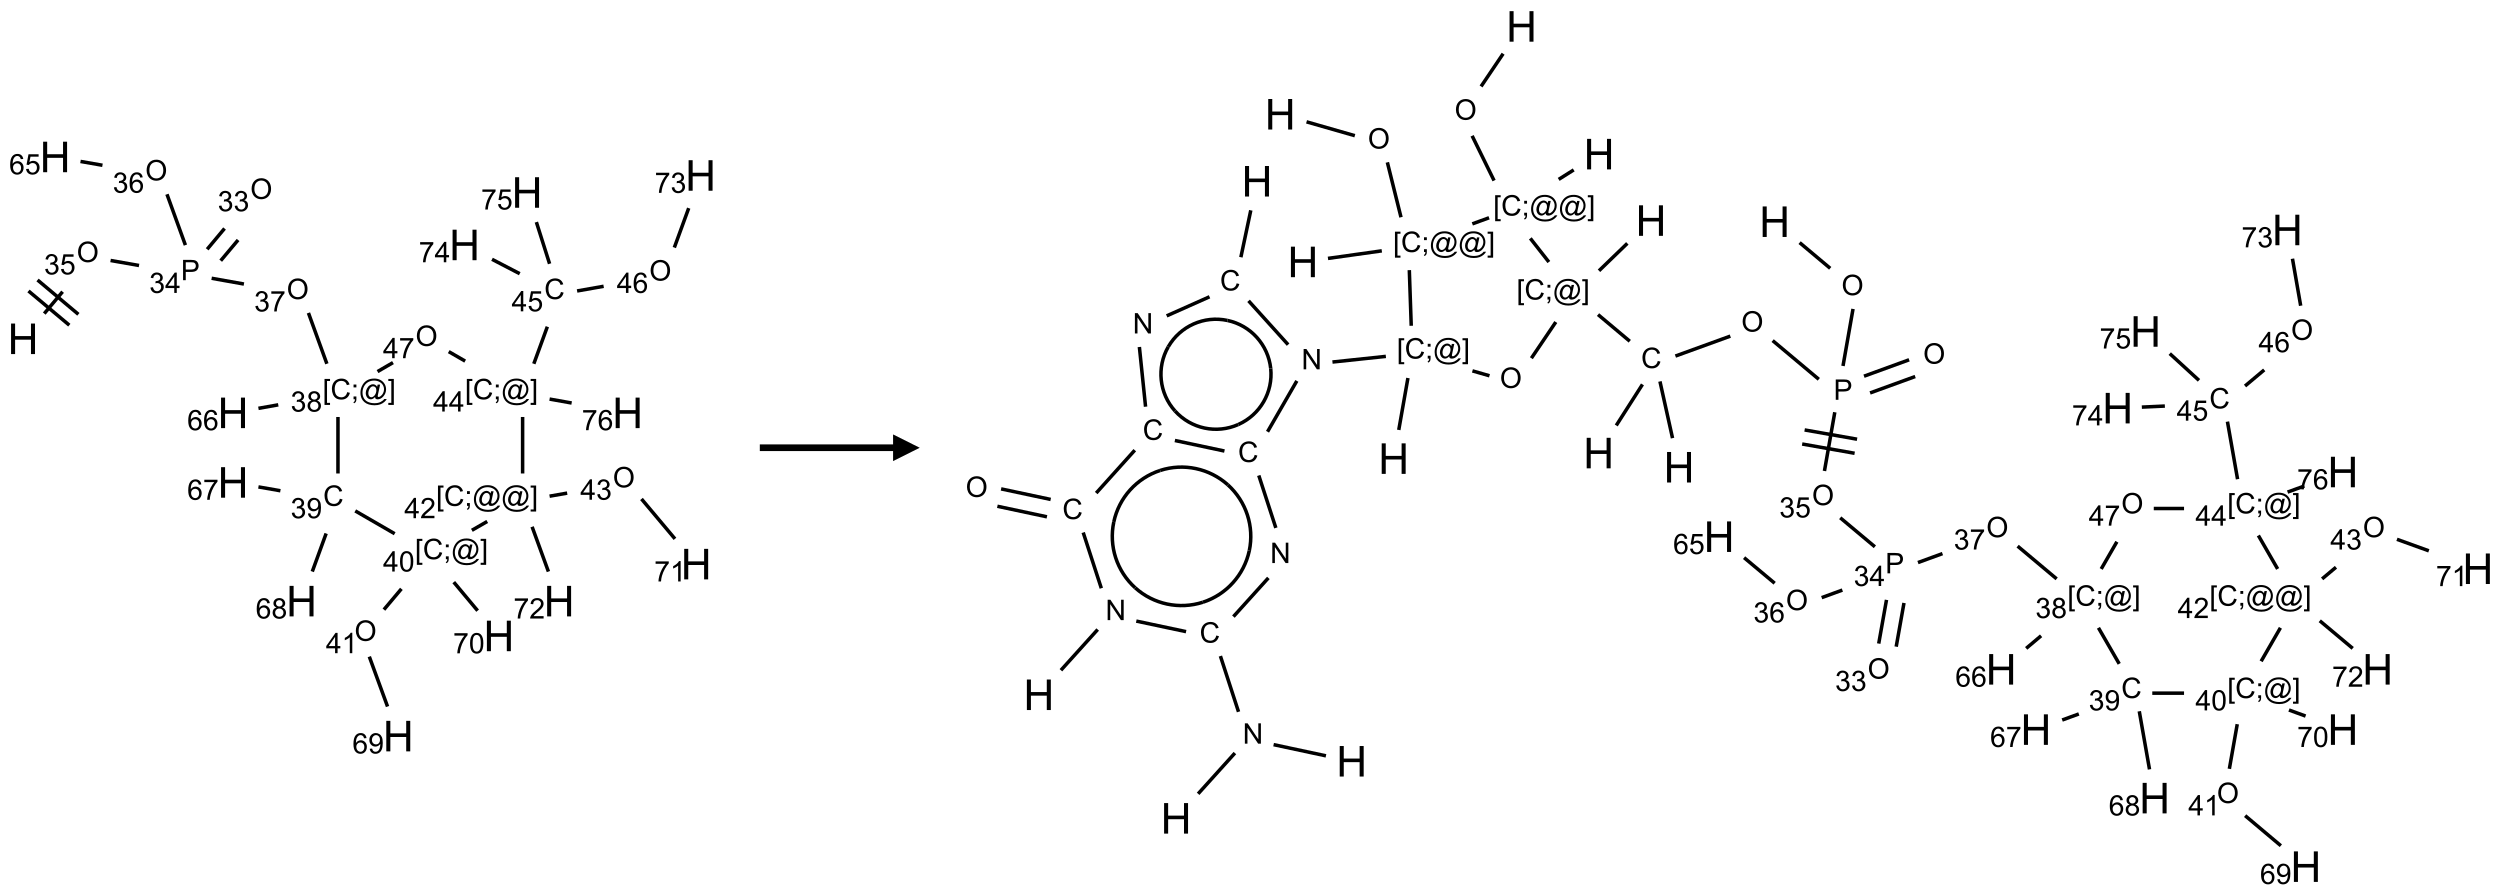 <?xml version="1.0" encoding="UTF-8"?>
<svg xmlns="http://www.w3.org/2000/svg" xmlns:xlink="http://www.w3.org/1999/xlink" width="938" height="336" viewBox="0 0 938 336">
<defs>
<g>
<g id="glyph-0-0">
<path d="M 2 0 L 2 -10 L 10 -10 L 10 0 Z M 2.25 -0.25 L 9.75 -0.25 L 9.75 -9.75 L 2.25 -9.75 Z M 2.25 -0.25 "/>
</g>
<g id="glyph-0-1">
<path d="M 1.281 0 L 1.281 -11.453 L 2.797 -11.453 L 2.797 -6.75 L 8.75 -6.75 L 8.75 -11.453 L 10.266 -11.453 L 10.266 0 L 8.75 0 L 8.75 -5.398 L 2.797 -5.398 L 2.797 0 Z M 1.281 0 "/>
</g>
<g id="glyph-1-0">
<path d="M 1.332 0 L 1.332 -6.668 L 6.668 -6.668 L 6.668 0 Z M 1.5 -0.168 L 6.5 -0.168 L 6.5 -6.5 L 1.5 -6.5 Z M 1.5 -0.168 "/>
</g>
<g id="glyph-1-1">
<path d="M 0.516 -3.719 C 0.516 -4.984 0.855 -5.977 1.535 -6.695 C 2.215 -7.414 3.094 -7.77 4.172 -7.77 C 4.875 -7.77 5.512 -7.602 6.078 -7.266 C 6.645 -6.93 7.074 -6.461 7.371 -5.855 C 7.668 -5.254 7.816 -4.57 7.816 -3.809 C 7.816 -3.035 7.66 -2.34 7.348 -1.73 C 7.035 -1.117 6.594 -0.656 6.02 -0.34 C 5.449 -0.027 4.828 0.129 4.168 0.129 C 3.449 0.129 2.805 -0.043 2.238 -0.391 C 1.672 -0.738 1.246 -1.211 0.953 -1.812 C 0.66 -2.414 0.516 -3.047 0.516 -3.719 Z M 1.559 -3.703 C 1.559 -2.781 1.805 -2.059 2.301 -1.527 C 2.793 -1 3.414 -0.734 4.16 -0.734 C 4.922 -0.734 5.547 -1 6.039 -1.535 C 6.531 -2.07 6.777 -2.828 6.777 -3.812 C 6.777 -4.434 6.672 -4.977 6.461 -5.441 C 6.25 -5.902 5.945 -6.262 5.539 -6.52 C 5.133 -6.773 4.68 -6.902 4.176 -6.902 C 3.461 -6.902 2.848 -6.656 2.332 -6.164 C 1.816 -5.672 1.559 -4.852 1.559 -3.703 Z M 1.559 -3.703 "/>
</g>
<g id="glyph-1-2">
<path d="M 0.449 -2.016 L 1.387 -2.141 C 1.492 -1.609 1.676 -1.227 1.934 -0.992 C 2.191 -0.758 2.508 -0.641 2.879 -0.641 C 3.32 -0.641 3.695 -0.793 3.996 -1.098 C 4.301 -1.402 4.453 -1.781 4.453 -2.234 C 4.453 -2.664 4.312 -3.02 4.031 -3.301 C 3.75 -3.578 3.391 -3.719 2.957 -3.719 C 2.781 -3.719 2.562 -3.684 2.297 -3.613 L 2.402 -4.438 C 2.465 -4.43 2.516 -4.426 2.551 -4.426 C 2.949 -4.426 3.312 -4.531 3.629 -4.738 C 3.949 -4.949 4.109 -5.27 4.109 -5.703 C 4.109 -6.047 3.992 -6.332 3.762 -6.559 C 3.527 -6.785 3.227 -6.895 2.859 -6.895 C 2.496 -6.895 2.191 -6.781 1.949 -6.551 C 1.707 -6.324 1.547 -5.98 1.48 -5.52 L 0.543 -5.688 C 0.656 -6.316 0.918 -6.805 1.324 -7.148 C 1.73 -7.492 2.234 -7.668 2.84 -7.668 C 3.254 -7.668 3.641 -7.578 3.988 -7.398 C 4.34 -7.219 4.609 -6.977 4.793 -6.668 C 4.98 -6.359 5.074 -6.031 5.074 -5.684 C 5.074 -5.352 4.984 -5.051 4.809 -4.781 C 4.629 -4.512 4.367 -4.297 4.02 -4.137 C 4.473 -4.031 4.824 -3.816 5.074 -3.488 C 5.324 -3.16 5.449 -2.75 5.449 -2.254 C 5.449 -1.59 5.203 -1.023 4.719 -0.559 C 4.234 -0.098 3.617 0.137 2.875 0.137 C 2.203 0.137 1.648 -0.062 1.207 -0.465 C 0.762 -0.863 0.512 -1.379 0.449 -2.016 Z M 0.449 -2.016 "/>
</g>
<g id="glyph-1-3">
<path d="M 0.441 -2 L 1.426 -2.082 C 1.5 -1.605 1.668 -1.242 1.934 -1.004 C 2.199 -0.762 2.52 -0.641 2.895 -0.641 C 3.348 -0.641 3.73 -0.812 4.043 -1.152 C 4.355 -1.492 4.512 -1.941 4.512 -2.504 C 4.512 -3.039 4.359 -3.461 4.059 -3.77 C 3.758 -4.078 3.367 -4.234 2.879 -4.234 C 2.578 -4.234 2.305 -4.164 2.062 -4.027 C 1.82 -3.891 1.629 -3.715 1.488 -3.496 L 0.609 -3.609 L 1.348 -7.531 L 5.145 -7.531 L 5.145 -6.637 L 2.098 -6.637 L 1.688 -4.582 C 2.145 -4.902 2.625 -5.062 3.129 -5.062 C 3.797 -5.062 4.359 -4.832 4.816 -4.371 C 5.277 -3.91 5.504 -3.312 5.504 -2.59 C 5.504 -1.898 5.305 -1.301 4.902 -0.797 C 4.41 -0.18 3.742 0.129 2.895 0.129 C 2.199 0.129 1.633 -0.062 1.195 -0.453 C 0.758 -0.844 0.504 -1.359 0.441 -2 Z M 0.441 -2 "/>
</g>
<g id="glyph-1-4">
<path d="M 0.824 0 L 0.824 -7.637 L 3.703 -7.637 C 4.211 -7.637 4.598 -7.609 4.863 -7.562 C 5.238 -7.5 5.555 -7.383 5.809 -7.207 C 6.062 -7.031 6.266 -6.785 6.418 -6.469 C 6.574 -6.152 6.652 -5.805 6.652 -5.426 C 6.652 -4.777 6.445 -4.227 6.031 -3.777 C 5.617 -3.328 4.871 -3.105 3.793 -3.105 L 1.832 -3.105 L 1.832 0 Z M 1.832 -4.004 L 3.809 -4.004 C 4.461 -4.004 4.922 -4.125 5.199 -4.371 C 5.473 -4.613 5.609 -4.953 5.609 -5.395 C 5.609 -5.715 5.527 -5.988 5.367 -6.215 C 5.207 -6.441 4.992 -6.594 4.73 -6.668 C 4.559 -6.711 4.246 -6.734 3.785 -6.734 L 1.832 -6.734 Z M 1.832 -4.004 "/>
</g>
<g id="glyph-1-5">
<path d="M 3.449 0 L 3.449 -1.828 L 0.137 -1.828 L 0.137 -2.688 L 3.621 -7.637 L 4.387 -7.637 L 4.387 -2.688 L 5.418 -2.688 L 5.418 -1.828 L 4.387 -1.828 L 4.387 0 Z M 3.449 -2.688 L 3.449 -6.129 L 1.059 -2.688 Z M 3.449 -2.688 "/>
</g>
<g id="glyph-1-6">
<path d="M 5.309 -5.766 L 4.375 -5.691 C 4.293 -6.059 4.172 -6.328 4.02 -6.496 C 3.766 -6.762 3.453 -6.895 3.082 -6.895 C 2.785 -6.895 2.523 -6.812 2.297 -6.645 C 2 -6.43 1.77 -6.117 1.598 -5.703 C 1.43 -5.289 1.34 -4.703 1.332 -3.938 C 1.559 -4.281 1.836 -4.535 2.16 -4.703 C 2.488 -4.871 2.828 -4.953 3.188 -4.953 C 3.812 -4.953 4.344 -4.723 4.785 -4.262 C 5.223 -3.801 5.441 -3.207 5.441 -2.48 C 5.441 -2 5.34 -1.555 5.133 -1.145 C 4.926 -0.73 4.641 -0.418 4.281 -0.199 C 3.922 0.02 3.512 0.129 3.051 0.129 C 2.27 0.129 1.633 -0.156 1.141 -0.73 C 0.648 -1.305 0.402 -2.254 0.402 -3.574 C 0.402 -5.051 0.672 -6.121 1.219 -6.793 C 1.695 -7.375 2.336 -7.668 3.141 -7.668 C 3.742 -7.668 4.234 -7.5 4.617 -7.16 C 5 -6.824 5.23 -6.359 5.309 -5.766 Z M 1.48 -2.473 C 1.48 -2.152 1.547 -1.844 1.684 -1.547 C 1.82 -1.25 2.016 -1.027 2.262 -0.871 C 2.508 -0.719 2.766 -0.641 3.035 -0.641 C 3.434 -0.641 3.773 -0.801 4.059 -1.121 C 4.344 -1.441 4.484 -1.875 4.484 -2.422 C 4.484 -2.949 4.344 -3.367 4.062 -3.668 C 3.781 -3.973 3.426 -4.125 3 -4.125 C 2.578 -4.125 2.219 -3.973 1.922 -3.668 C 1.625 -3.363 1.48 -2.969 1.48 -2.473 Z M 1.48 -2.473 "/>
</g>
<g id="glyph-1-7">
<path d="M 0.504 -6.637 L 0.504 -7.535 L 5.449 -7.535 L 5.449 -6.809 C 4.961 -6.289 4.48 -5.602 4.004 -4.746 C 3.527 -3.887 3.156 -3.004 2.895 -2.098 C 2.707 -1.461 2.59 -0.762 2.535 0 L 1.574 0 C 1.582 -0.602 1.703 -1.328 1.926 -2.176 C 2.152 -3.027 2.477 -3.848 2.898 -4.637 C 3.32 -5.426 3.77 -6.094 4.246 -6.637 Z M 0.504 -6.637 "/>
</g>
<g id="glyph-1-8">
<path d="M 0.723 2.121 L 0.723 -7.637 L 2.793 -7.637 L 2.793 -6.859 L 1.66 -6.859 L 1.66 1.344 L 2.793 1.344 L 2.793 2.121 Z M 0.723 2.121 "/>
</g>
<g id="glyph-1-9">
<path d="M 6.27 -2.676 L 7.281 -2.422 C 7.07 -1.594 6.688 -0.961 6.137 -0.523 C 5.586 -0.086 4.914 0.129 4.121 0.129 C 3.297 0.129 2.629 -0.039 2.113 -0.371 C 1.598 -0.707 1.203 -1.191 0.934 -1.828 C 0.664 -2.465 0.531 -3.145 0.531 -3.875 C 0.531 -4.672 0.684 -5.363 0.988 -5.957 C 1.293 -6.547 1.723 -6.996 2.285 -7.305 C 2.844 -7.613 3.461 -7.766 4.137 -7.766 C 4.898 -7.766 5.543 -7.57 6.062 -7.184 C 6.582 -6.793 6.945 -6.246 7.152 -5.543 L 6.156 -5.309 C 5.98 -5.863 5.723 -6.266 5.387 -6.52 C 5.051 -6.773 4.625 -6.902 4.113 -6.902 C 3.527 -6.902 3.039 -6.762 2.645 -6.48 C 2.25 -6.199 1.973 -5.82 1.812 -5.348 C 1.652 -4.871 1.574 -4.383 1.574 -3.879 C 1.574 -3.23 1.668 -2.664 1.855 -2.18 C 2.047 -1.695 2.34 -1.332 2.738 -1.094 C 3.137 -0.855 3.57 -0.734 4.035 -0.734 C 4.602 -0.734 5.082 -0.898 5.473 -1.223 C 5.867 -1.551 6.133 -2.035 6.27 -2.676 Z M 6.27 -2.676 "/>
</g>
<g id="glyph-1-10">
<path d="M 0.949 -4.465 L 0.949 -5.531 L 2.016 -5.531 L 2.016 -4.465 Z M 0.949 0 L 0.949 -1.066 L 2.016 -1.066 L 2.016 0 C 2.016 0.391 1.945 0.711 1.809 0.949 C 1.668 1.191 1.449 1.379 1.145 1.512 L 0.887 1.109 C 1.082 1.023 1.23 0.895 1.324 0.727 C 1.418 0.559 1.469 0.316 1.48 0 Z M 0.949 0 "/>
</g>
<g id="glyph-1-11">
<path d="M 6.047 -0.848 C 5.82 -0.59 5.57 -0.379 5.289 -0.223 C 5.008 -0.062 4.73 0.016 4.449 0.016 C 4.141 0.016 3.84 -0.074 3.547 -0.254 C 3.254 -0.434 3.02 -0.715 2.836 -1.09 C 2.652 -1.465 2.562 -1.875 2.562 -2.324 C 2.562 -2.875 2.703 -3.43 2.988 -3.98 C 3.27 -4.535 3.621 -4.953 4.043 -5.23 C 4.461 -5.508 4.871 -5.645 5.266 -5.645 C 5.566 -5.645 5.855 -5.566 6.129 -5.41 C 6.402 -5.25 6.641 -5.012 6.84 -4.688 L 7.016 -5.496 L 7.949 -5.496 L 7.199 -2 C 7.094 -1.516 7.043 -1.246 7.043 -1.191 C 7.043 -1.098 7.078 -1.02 7.148 -0.949 C 7.219 -0.883 7.305 -0.848 7.406 -0.848 C 7.59 -0.848 7.832 -0.953 8.129 -1.168 C 8.527 -1.445 8.84 -1.816 9.07 -2.285 C 9.301 -2.75 9.418 -3.234 9.418 -3.73 C 9.418 -4.309 9.27 -4.852 8.973 -5.355 C 8.676 -5.859 8.23 -6.262 7.645 -6.562 C 7.055 -6.863 6.406 -7.016 5.691 -7.016 C 4.879 -7.016 4.137 -6.824 3.465 -6.445 C 2.793 -6.066 2.273 -5.52 1.902 -4.809 C 1.535 -4.098 1.348 -3.34 1.348 -2.527 C 1.348 -1.676 1.535 -0.941 1.902 -0.328 C 2.273 0.285 2.809 0.742 3.508 1.035 C 4.207 1.328 4.984 1.473 5.832 1.473 C 6.742 1.473 7.504 1.32 8.121 1.016 C 8.734 0.711 9.195 0.34 9.5 -0.098 L 10.441 -0.098 C 10.266 0.266 9.961 0.637 9.531 1.016 C 9.102 1.395 8.59 1.695 7.996 1.914 C 7.402 2.133 6.688 2.246 5.848 2.246 C 5.078 2.246 4.367 2.145 3.715 1.949 C 3.066 1.75 2.512 1.453 2.051 1.055 C 1.594 0.656 1.25 0.199 1.016 -0.316 C 0.723 -0.973 0.578 -1.684 0.578 -2.441 C 0.578 -3.289 0.75 -4.098 1.098 -4.863 C 1.523 -5.805 2.125 -6.527 2.902 -7.027 C 3.684 -7.527 4.629 -7.777 5.738 -7.777 C 6.602 -7.777 7.375 -7.602 8.059 -7.246 C 8.746 -6.895 9.285 -6.371 9.684 -5.672 C 10.02 -5.07 10.188 -4.418 10.188 -3.715 C 10.188 -2.707 9.832 -1.812 9.125 -1.031 C 8.492 -0.328 7.801 0.02 7.051 0.02 C 6.812 0.02 6.617 -0.016 6.473 -0.09 C 6.324 -0.16 6.215 -0.266 6.145 -0.402 C 6.102 -0.488 6.066 -0.637 6.047 -0.848 Z M 3.527 -2.262 C 3.527 -1.785 3.641 -1.414 3.863 -1.152 C 4.09 -0.887 4.348 -0.754 4.641 -0.754 C 4.836 -0.754 5.039 -0.812 5.254 -0.93 C 5.469 -1.047 5.676 -1.219 5.871 -1.449 C 6.066 -1.676 6.23 -1.969 6.355 -2.32 C 6.48 -2.672 6.543 -3.027 6.543 -3.379 C 6.543 -3.852 6.426 -4.219 6.191 -4.48 C 5.957 -4.738 5.672 -4.871 5.332 -4.871 C 5.109 -4.871 4.902 -4.812 4.707 -4.699 C 4.512 -4.586 4.32 -4.406 4.137 -4.156 C 3.953 -3.906 3.805 -3.602 3.691 -3.246 C 3.582 -2.887 3.527 -2.559 3.527 -2.262 Z M 3.527 -2.262 "/>
</g>
<g id="glyph-1-12">
<path d="M 2.27 2.121 L 0.203 2.121 L 0.203 1.344 L 1.332 1.344 L 1.332 -6.859 L 0.203 -6.859 L 0.203 -7.637 L 2.27 -7.637 Z M 2.27 2.121 "/>
</g>
<g id="glyph-1-13">
<path d="M 1.887 -4.141 C 1.496 -4.281 1.207 -4.484 1.02 -4.75 C 0.832 -5.016 0.738 -5.328 0.738 -5.699 C 0.738 -6.254 0.938 -6.719 1.34 -7.098 C 1.738 -7.477 2.27 -7.668 2.934 -7.668 C 3.598 -7.668 4.137 -7.473 4.543 -7.086 C 4.949 -6.699 5.152 -6.227 5.152 -5.672 C 5.152 -5.316 5.059 -5.008 4.871 -4.746 C 4.688 -4.484 4.406 -4.281 4.027 -4.141 C 4.496 -3.988 4.852 -3.742 5.098 -3.402 C 5.34 -3.062 5.465 -2.656 5.465 -2.184 C 5.465 -1.531 5.234 -0.98 4.77 -0.535 C 4.309 -0.09 3.703 0.129 2.949 0.129 C 2.195 0.129 1.586 -0.094 1.125 -0.539 C 0.664 -0.984 0.434 -1.543 0.434 -2.207 C 0.434 -2.703 0.559 -3.121 0.809 -3.457 C 1.062 -3.793 1.422 -4.02 1.887 -4.141 Z M 1.699 -5.73 C 1.699 -5.367 1.812 -5.074 2.047 -4.844 C 2.281 -4.613 2.582 -4.5 2.953 -4.5 C 3.312 -4.5 3.609 -4.613 3.84 -4.84 C 4.07 -5.066 4.188 -5.348 4.188 -5.676 C 4.188 -6.02 4.07 -6.309 3.832 -6.543 C 3.594 -6.777 3.297 -6.895 2.941 -6.895 C 2.586 -6.895 2.289 -6.781 2.051 -6.551 C 1.816 -6.324 1.699 -6.047 1.699 -5.73 Z M 1.395 -2.203 C 1.395 -1.938 1.461 -1.676 1.586 -1.426 C 1.711 -1.176 1.902 -0.984 2.152 -0.848 C 2.402 -0.711 2.672 -0.641 2.957 -0.641 C 3.406 -0.641 3.777 -0.785 4.066 -1.074 C 4.359 -1.363 4.504 -1.727 4.504 -2.172 C 4.504 -2.625 4.355 -2.996 4.055 -3.293 C 3.754 -3.586 3.379 -3.734 2.926 -3.734 C 2.484 -3.734 2.121 -3.59 1.832 -3.297 C 1.543 -3.004 1.395 -2.641 1.395 -2.203 Z M 1.395 -2.203 "/>
</g>
<g id="glyph-1-14">
<path d="M 0.582 -1.766 L 1.484 -1.848 C 1.562 -1.426 1.707 -1.117 1.922 -0.926 C 2.137 -0.734 2.414 -0.641 2.75 -0.641 C 3.039 -0.641 3.289 -0.707 3.508 -0.84 C 3.727 -0.973 3.902 -1.148 4.043 -1.367 C 4.18 -1.586 4.297 -1.887 4.391 -2.262 C 4.484 -2.637 4.531 -3.016 4.531 -3.406 C 4.531 -3.449 4.531 -3.512 4.527 -3.594 C 4.34 -3.297 4.082 -3.055 3.758 -2.867 C 3.434 -2.68 3.082 -2.59 2.703 -2.59 C 2.07 -2.59 1.535 -2.816 1.098 -3.277 C 0.66 -3.734 0.441 -4.34 0.441 -5.09 C 0.441 -5.863 0.672 -6.484 1.129 -6.957 C 1.586 -7.43 2.156 -7.668 2.844 -7.668 C 3.34 -7.668 3.793 -7.531 4.207 -7.266 C 4.617 -7 4.93 -6.617 5.145 -6.121 C 5.355 -5.629 5.465 -4.91 5.465 -3.973 C 5.465 -2.996 5.359 -2.223 5.145 -1.645 C 4.934 -1.066 4.617 -0.625 4.199 -0.324 C 3.781 -0.02 3.293 0.129 2.73 0.129 C 2.133 0.129 1.645 -0.035 1.266 -0.367 C 0.887 -0.699 0.66 -1.164 0.582 -1.766 Z M 4.422 -5.137 C 4.422 -5.676 4.277 -6.102 3.992 -6.418 C 3.707 -6.734 3.359 -6.891 2.957 -6.891 C 2.543 -6.891 2.18 -6.719 1.871 -6.379 C 1.562 -6.039 1.406 -5.598 1.406 -5.059 C 1.406 -4.57 1.555 -4.176 1.848 -3.871 C 2.141 -3.566 2.5 -3.418 2.934 -3.418 C 3.367 -3.418 3.723 -3.57 4.004 -3.871 C 4.281 -4.176 4.422 -4.598 4.422 -5.137 Z M 4.422 -5.137 "/>
</g>
<g id="glyph-1-15">
<path d="M 0.441 -3.766 C 0.441 -4.668 0.535 -5.395 0.723 -5.945 C 0.906 -6.496 1.184 -6.922 1.551 -7.219 C 1.918 -7.516 2.375 -7.668 2.934 -7.668 C 3.344 -7.668 3.703 -7.586 4.012 -7.418 C 4.32 -7.254 4.574 -7.016 4.777 -6.707 C 4.977 -6.395 5.137 -6.016 5.25 -5.57 C 5.363 -5.125 5.422 -4.523 5.422 -3.766 C 5.422 -2.871 5.328 -2.148 5.145 -1.598 C 4.961 -1.047 4.688 -0.621 4.32 -0.32 C 3.953 -0.02 3.492 0.129 2.934 0.129 C 2.195 0.129 1.617 -0.133 1.199 -0.66 C 0.695 -1.297 0.441 -2.332 0.441 -3.766 Z M 1.406 -3.766 C 1.406 -2.512 1.555 -1.68 1.848 -1.262 C 2.141 -0.848 2.5 -0.641 2.934 -0.641 C 3.363 -0.641 3.727 -0.848 4.02 -1.266 C 4.312 -1.684 4.457 -2.516 4.457 -3.766 C 4.457 -5.023 4.312 -5.859 4.02 -6.27 C 3.727 -6.684 3.359 -6.891 2.922 -6.891 C 2.492 -6.891 2.148 -6.707 1.891 -6.344 C 1.566 -5.879 1.406 -5.02 1.406 -3.766 Z M 1.406 -3.766 "/>
</g>
<g id="glyph-1-16">
<path d="M 3.973 0 L 3.035 0 L 3.035 -5.973 C 2.809 -5.758 2.516 -5.543 2.148 -5.328 C 1.781 -5.113 1.453 -4.953 1.16 -4.844 L 1.16 -5.75 C 1.684 -5.996 2.145 -6.297 2.535 -6.645 C 2.93 -6.996 3.207 -7.336 3.371 -7.668 L 3.973 -7.668 Z M 3.973 0 "/>
</g>
<g id="glyph-1-17">
<path d="M 5.371 -0.902 L 5.371 0 L 0.324 0 C 0.316 -0.227 0.352 -0.441 0.434 -0.652 C 0.562 -0.996 0.766 -1.332 1.051 -1.668 C 1.332 -2 1.742 -2.387 2.277 -2.824 C 3.105 -3.504 3.668 -4.043 3.957 -4.441 C 4.25 -4.84 4.395 -5.215 4.395 -5.566 C 4.395 -5.938 4.262 -6.254 3.996 -6.508 C 3.73 -6.762 3.387 -6.891 2.957 -6.891 C 2.508 -6.891 2.145 -6.754 1.875 -6.484 C 1.605 -6.215 1.469 -5.84 1.465 -5.359 L 0.5 -5.457 C 0.566 -6.176 0.812 -6.727 1.246 -7.102 C 1.676 -7.477 2.254 -7.668 2.98 -7.668 C 3.711 -7.668 4.293 -7.465 4.719 -7.059 C 5.145 -6.652 5.359 -6.148 5.359 -5.547 C 5.359 -5.242 5.297 -4.941 5.172 -4.645 C 5.047 -4.352 4.84 -4.039 4.551 -3.715 C 4.262 -3.387 3.777 -2.938 3.105 -2.371 C 2.543 -1.898 2.18 -1.578 2.02 -1.41 C 1.859 -1.242 1.73 -1.07 1.625 -0.902 Z M 5.371 -0.902 "/>
</g>
<g id="glyph-1-18">
<path d="M 0.812 0 L 0.812 -7.637 L 1.848 -7.637 L 5.859 -1.641 L 5.859 -7.637 L 6.828 -7.637 L 6.828 0 L 5.793 0 L 1.781 -6 L 1.781 0 Z M 0.812 0 "/>
</g>
</g>
</defs>
<path fill="none" stroke-width="0.033" stroke-linecap="butt" stroke-linejoin="miter" stroke="rgb(0%, 0%, 0%)" stroke-opacity="1" stroke-miterlimit="10" d="M 0.199 1.469 L 0.371 1.264 " transform="matrix(40, 0, 0, 40, 8.645, 58.891)"/>
<path fill="none" stroke-width="0.033" stroke-linecap="butt" stroke-linejoin="miter" stroke="rgb(0%, 0%, 0%)" stroke-opacity="1" stroke-miterlimit="10" d="M 0.519 1.476 L 0.136 1.154 " transform="matrix(40, 0, 0, 40, 8.645, 58.891)"/>
<path fill="none" stroke-width="0.033" stroke-linecap="butt" stroke-linejoin="miter" stroke="rgb(0%, 0%, 0%)" stroke-opacity="1" stroke-miterlimit="10" d="M 0.434 1.578 L 0.051 1.257 " transform="matrix(40, 0, 0, 40, 8.645, 58.891)"/>
<path fill="none" stroke-width="0.033" stroke-linecap="butt" stroke-linejoin="miter" stroke="rgb(0%, 0%, 0%)" stroke-opacity="1" stroke-miterlimit="10" d="M 0.821 0.971 L 1.088 1.018 " transform="matrix(40, 0, 0, 40, 8.645, 58.891)"/>
<path fill="none" stroke-width="0.033" stroke-linecap="butt" stroke-linejoin="miter" stroke="rgb(0%, 0%, 0%)" stroke-opacity="1" stroke-miterlimit="10" d="M 1.854 0.973 L 2.017 0.779 " transform="matrix(40, 0, 0, 40, 8.645, 58.891)"/>
<path fill="none" stroke-width="0.033" stroke-linecap="butt" stroke-linejoin="miter" stroke="rgb(0%, 0%, 0%)" stroke-opacity="1" stroke-miterlimit="10" d="M 1.727 0.866 L 1.89 0.671 " transform="matrix(40, 0, 0, 40, 8.645, 58.891)"/>
<path fill="none" stroke-width="0.033" stroke-linecap="butt" stroke-linejoin="miter" stroke="rgb(0%, 0%, 0%)" stroke-opacity="1" stroke-miterlimit="10" d="M 1.523 0.827 L 1.35 0.35 " transform="matrix(40, 0, 0, 40, 8.645, 58.891)"/>
<path fill="none" stroke-width="0.033" stroke-linecap="butt" stroke-linejoin="miter" stroke="rgb(0%, 0%, 0%)" stroke-opacity="1" stroke-miterlimit="10" d="M 0.745 0.078 L 0.539 0.042 " transform="matrix(40, 0, 0, 40, 8.645, 58.891)"/>
<path fill="none" stroke-width="0.033" stroke-linecap="butt" stroke-linejoin="miter" stroke="rgb(0%, 0%, 0%)" stroke-opacity="1" stroke-miterlimit="10" d="M 1.769 1.138 L 2.072 1.192 " transform="matrix(40, 0, 0, 40, 8.645, 58.891)"/>
<path fill="none" stroke-width="0.033" stroke-linecap="butt" stroke-linejoin="miter" stroke="rgb(0%, 0%, 0%)" stroke-opacity="1" stroke-miterlimit="10" d="M 2.677 1.463 L 2.85 1.94 " transform="matrix(40, 0, 0, 40, 8.645, 58.891)"/>
<path fill="none" stroke-width="0.033" stroke-linecap="butt" stroke-linejoin="miter" stroke="rgb(0%, 0%, 0%)" stroke-opacity="1" stroke-miterlimit="10" d="M 2.394 2.325 L 2.208 2.358 " transform="matrix(40, 0, 0, 40, 8.645, 58.891)"/>
<path fill="none" stroke-width="0.033" stroke-linecap="butt" stroke-linejoin="miter" stroke="rgb(0%, 0%, 0%)" stroke-opacity="1" stroke-miterlimit="10" d="M 2.954 2.439 L 2.954 2.969 " transform="matrix(40, 0, 0, 40, 8.645, 58.891)"/>
<path fill="none" stroke-width="0.033" stroke-linecap="butt" stroke-linejoin="miter" stroke="rgb(0%, 0%, 0%)" stroke-opacity="1" stroke-miterlimit="10" d="M 2.414 3.131 L 2.208 3.095 " transform="matrix(40, 0, 0, 40, 8.645, 58.891)"/>
<path fill="none" stroke-width="0.033" stroke-linecap="butt" stroke-linejoin="miter" stroke="rgb(0%, 0%, 0%)" stroke-opacity="1" stroke-miterlimit="10" d="M 2.843 3.532 L 2.713 3.889 " transform="matrix(40, 0, 0, 40, 8.645, 58.891)"/>
<path fill="none" stroke-width="0.033" stroke-linecap="butt" stroke-linejoin="miter" stroke="rgb(0%, 0%, 0%)" stroke-opacity="1" stroke-miterlimit="10" d="M 3.116 3.32 L 3.486 3.534 " transform="matrix(40, 0, 0, 40, 8.645, 58.891)"/>
<path fill="none" stroke-width="0.033" stroke-linecap="butt" stroke-linejoin="miter" stroke="rgb(0%, 0%, 0%)" stroke-opacity="1" stroke-miterlimit="10" d="M 3.549 4.051 L 3.385 4.246 " transform="matrix(40, 0, 0, 40, 8.645, 58.891)"/>
<path fill="none" stroke-width="0.033" stroke-linecap="butt" stroke-linejoin="miter" stroke="rgb(0%, 0%, 0%)" stroke-opacity="1" stroke-miterlimit="10" d="M 3.248 4.687 L 3.419 5.155 " transform="matrix(40, 0, 0, 40, 8.645, 58.891)"/>
<path fill="none" stroke-width="0.033" stroke-linecap="butt" stroke-linejoin="miter" stroke="rgb(0%, 0%, 0%)" stroke-opacity="1" stroke-miterlimit="10" d="M 4.04 3.988 L 4.264 4.256 " transform="matrix(40, 0, 0, 40, 8.645, 58.891)"/>
<path fill="none" stroke-width="0.033" stroke-linecap="butt" stroke-linejoin="miter" stroke="rgb(0%, 0%, 0%)" stroke-opacity="1" stroke-miterlimit="10" d="M 4.21 3.502 L 4.354 3.419 " transform="matrix(40, 0, 0, 40, 8.645, 58.891)"/>
<path fill="none" stroke-width="0.033" stroke-linecap="butt" stroke-linejoin="miter" stroke="rgb(0%, 0%, 0%)" stroke-opacity="1" stroke-miterlimit="10" d="M 4.939 3.182 L 5.104 3.153 " transform="matrix(40, 0, 0, 40, 8.645, 58.891)"/>
<path fill="none" stroke-width="0.033" stroke-linecap="butt" stroke-linejoin="miter" stroke="rgb(0%, 0%, 0%)" stroke-opacity="1" stroke-miterlimit="10" d="M 5.801 3.208 L 6.115 3.582 " transform="matrix(40, 0, 0, 40, 8.645, 58.891)"/>
<path fill="none" stroke-width="0.033" stroke-linecap="butt" stroke-linejoin="miter" stroke="rgb(0%, 0%, 0%)" stroke-opacity="1" stroke-miterlimit="10" d="M 4.775 3.469 L 4.928 3.889 " transform="matrix(40, 0, 0, 40, 8.645, 58.891)"/>
<path fill="none" stroke-width="0.033" stroke-linecap="butt" stroke-linejoin="miter" stroke="rgb(0%, 0%, 0%)" stroke-opacity="1" stroke-miterlimit="10" d="M 4.686 2.969 L 4.686 2.439 " transform="matrix(40, 0, 0, 40, 8.645, 58.891)"/>
<path fill="none" stroke-width="0.033" stroke-linecap="butt" stroke-linejoin="miter" stroke="rgb(0%, 0%, 0%)" stroke-opacity="1" stroke-miterlimit="10" d="M 4.791 1.94 L 4.918 1.592 " transform="matrix(40, 0, 0, 40, 8.645, 58.891)"/>
<path fill="none" stroke-width="0.033" stroke-linecap="butt" stroke-linejoin="miter" stroke="rgb(0%, 0%, 0%)" stroke-opacity="1" stroke-miterlimit="10" d="M 5.197 1.257 L 5.446 1.213 " transform="matrix(40, 0, 0, 40, 8.645, 58.891)"/>
<path fill="none" stroke-width="0.033" stroke-linecap="butt" stroke-linejoin="miter" stroke="rgb(0%, 0%, 0%)" stroke-opacity="1" stroke-miterlimit="10" d="M 6.109 0.85 L 6.244 0.48 " transform="matrix(40, 0, 0, 40, 8.645, 58.891)"/>
<path fill="none" stroke-width="0.033" stroke-linecap="butt" stroke-linejoin="miter" stroke="rgb(0%, 0%, 0%)" stroke-opacity="1" stroke-miterlimit="10" d="M 4.659 1.095 L 4.399 0.96 " transform="matrix(40, 0, 0, 40, 8.645, 58.891)"/>
<path fill="none" stroke-width="0.033" stroke-linecap="butt" stroke-linejoin="miter" stroke="rgb(0%, 0%, 0%)" stroke-opacity="1" stroke-miterlimit="10" d="M 4.939 1.002 L 4.815 0.611 " transform="matrix(40, 0, 0, 40, 8.645, 58.891)"/>
<path fill="none" stroke-width="0.033" stroke-linecap="butt" stroke-linejoin="miter" stroke="rgb(0%, 0%, 0%)" stroke-opacity="1" stroke-miterlimit="10" d="M 4.939 2.271 L 5.146 2.308 " transform="matrix(40, 0, 0, 40, 8.645, 58.891)"/>
<path fill="none" stroke-width="0.033" stroke-linecap="butt" stroke-linejoin="miter" stroke="rgb(0%, 0%, 0%)" stroke-opacity="1" stroke-miterlimit="10" d="M 4.147 1.915 L 3.993 1.826 " transform="matrix(40, 0, 0, 40, 8.645, 58.891)"/>
<path fill="none" stroke-width="0.033" stroke-linecap="butt" stroke-linejoin="miter" stroke="rgb(0%, 0%, 0%)" stroke-opacity="1" stroke-miterlimit="10" d="M 3.47 1.929 L 3.325 2.013 " transform="matrix(40, 0, 0, 40, 8.645, 58.891)"/>
<g fill="rgb(0%, 0%, 0%)" fill-opacity="1">
<use xlink:href="#glyph-0-1" x="2.871" y="132.848"/>
</g>
<g fill="rgb(0%, 0%, 0%)" fill-opacity="1">
<use xlink:href="#glyph-1-1" x="28.777" y="98.328"/>
</g>
<g fill="rgb(0%, 0%, 0%)" fill-opacity="1">
<use xlink:href="#glyph-1-2" x="16.523" y="102.961"/>
<use xlink:href="#glyph-1-3" x="22.456" y="102.961"/>
</g>
<g fill="rgb(0%, 0%, 0%)" fill-opacity="1">
<use xlink:href="#glyph-1-4" x="67.863" y="105.137"/>
</g>
<g fill="rgb(0%, 0%, 0%)" fill-opacity="1">
<use xlink:href="#glyph-1-2" x="56.004" y="109.906"/>
<use xlink:href="#glyph-1-5" x="61.936" y="109.906"/>
</g>
<g fill="rgb(0%, 0%, 0%)" fill-opacity="1">
<use xlink:href="#glyph-1-1" x="93.883" y="74.633"/>
</g>
<g fill="rgb(0%, 0%, 0%)" fill-opacity="1">
<use xlink:href="#glyph-1-2" x="81.684" y="79.262"/>
<use xlink:href="#glyph-1-2" x="87.616" y="79.262"/>
</g>
<g fill="rgb(0%, 0%, 0%)" fill-opacity="1">
<use xlink:href="#glyph-1-1" x="54.492" y="67.684"/>
</g>
<g fill="rgb(0%, 0%, 0%)" fill-opacity="1">
<use xlink:href="#glyph-1-2" x="42.297" y="72.316"/>
<use xlink:href="#glyph-1-6" x="48.229" y="72.316"/>
</g>
<g fill="rgb(0%, 0%, 0%)" fill-opacity="1">
<use xlink:href="#glyph-0-1" x="14.902" y="64.617"/>
</g>
<g fill="rgb(0%, 0%, 0%)" fill-opacity="1">
<use xlink:href="#glyph-1-6" x="3.41" y="65.41"/>
<use xlink:href="#glyph-1-3" x="9.342" y="65.41"/>
</g>
<g fill="rgb(0%, 0%, 0%)" fill-opacity="1">
<use xlink:href="#glyph-1-1" x="107.562" y="112.219"/>
</g>
<g fill="rgb(0%, 0%, 0%)" fill-opacity="1">
<use xlink:href="#glyph-1-2" x="95.363" y="116.852"/>
<use xlink:href="#glyph-1-7" x="101.296" y="116.852"/>
</g>
<g fill="rgb(0%, 0%, 0%)" fill-opacity="1">
<use xlink:href="#glyph-1-8" x="121.035" y="149.809"/>
<use xlink:href="#glyph-1-9" x="123.999" y="149.809"/>
<use xlink:href="#glyph-1-10" x="131.702" y="149.809"/>
<use xlink:href="#glyph-1-11" x="134.665" y="149.809"/>
<use xlink:href="#glyph-1-12" x="145.493" y="149.809"/>
</g>
<g fill="rgb(0%, 0%, 0%)" fill-opacity="1">
<use xlink:href="#glyph-1-2" x="109.031" y="154.438"/>
<use xlink:href="#glyph-1-13" x="114.964" y="154.438"/>
</g>
<g fill="rgb(0%, 0%, 0%)" fill-opacity="1">
<use xlink:href="#glyph-0-1" x="81.656" y="160.633"/>
</g>
<g fill="rgb(0%, 0%, 0%)" fill-opacity="1">
<use xlink:href="#glyph-1-6" x="70.227" y="161.422"/>
<use xlink:href="#glyph-1-6" x="76.159" y="161.422"/>
</g>
<g fill="rgb(0%, 0%, 0%)" fill-opacity="1">
<use xlink:href="#glyph-1-9" x="121.23" y="189.801"/>
</g>
<g fill="rgb(0%, 0%, 0%)" fill-opacity="1">
<use xlink:href="#glyph-1-2" x="109.031" y="194.438"/>
<use xlink:href="#glyph-1-14" x="114.964" y="194.438"/>
</g>
<g fill="rgb(0%, 0%, 0%)" fill-opacity="1">
<use xlink:href="#glyph-0-1" x="81.656" y="186.738"/>
</g>
<g fill="rgb(0%, 0%, 0%)" fill-opacity="1">
<use xlink:href="#glyph-1-6" x="70.223" y="187.531"/>
<use xlink:href="#glyph-1-7" x="76.155" y="187.531"/>
</g>
<g fill="rgb(0%, 0%, 0%)" fill-opacity="1">
<use xlink:href="#glyph-0-1" x="107.367" y="231.273"/>
</g>
<g fill="rgb(0%, 0%, 0%)" fill-opacity="1">
<use xlink:href="#glyph-1-6" x="95.918" y="232.066"/>
<use xlink:href="#glyph-1-13" x="101.85" y="232.066"/>
</g>
<g fill="rgb(0%, 0%, 0%)" fill-opacity="1">
<use xlink:href="#glyph-1-8" x="155.676" y="209.809"/>
<use xlink:href="#glyph-1-9" x="158.639" y="209.809"/>
<use xlink:href="#glyph-1-10" x="166.342" y="209.809"/>
<use xlink:href="#glyph-1-11" x="169.306" y="209.809"/>
<use xlink:href="#glyph-1-12" x="180.134" y="209.809"/>
</g>
<g fill="rgb(0%, 0%, 0%)" fill-opacity="1">
<use xlink:href="#glyph-1-5" x="143.711" y="214.438"/>
<use xlink:href="#glyph-1-15" x="149.643" y="214.438"/>
</g>
<g fill="rgb(0%, 0%, 0%)" fill-opacity="1">
<use xlink:href="#glyph-1-1" x="132.996" y="240.449"/>
</g>
<g fill="rgb(0%, 0%, 0%)" fill-opacity="1">
<use xlink:href="#glyph-1-5" x="122.273" y="245.082"/>
<use xlink:href="#glyph-1-16" x="128.206" y="245.082"/>
</g>
<g fill="rgb(0%, 0%, 0%)" fill-opacity="1">
<use xlink:href="#glyph-0-1" x="143.66" y="281.914"/>
</g>
<g fill="rgb(0%, 0%, 0%)" fill-opacity="1">
<use xlink:href="#glyph-1-6" x="132.211" y="282.707"/>
<use xlink:href="#glyph-1-14" x="138.143" y="282.707"/>
</g>
<g fill="rgb(0%, 0%, 0%)" fill-opacity="1">
<use xlink:href="#glyph-0-1" x="181.402" y="244.328"/>
</g>
<g fill="rgb(0%, 0%, 0%)" fill-opacity="1">
<use xlink:href="#glyph-1-7" x="169.992" y="245.121"/>
<use xlink:href="#glyph-1-15" x="175.924" y="245.121"/>
</g>
<g fill="rgb(0%, 0%, 0%)" fill-opacity="1">
<use xlink:href="#glyph-1-8" x="163.605" y="189.809"/>
<use xlink:href="#glyph-1-9" x="166.569" y="189.809"/>
<use xlink:href="#glyph-1-10" x="174.272" y="189.809"/>
<use xlink:href="#glyph-1-11" x="177.236" y="189.809"/>
<use xlink:href="#glyph-1-11" x="188.064" y="189.809"/>
<use xlink:href="#glyph-1-12" x="198.892" y="189.809"/>
</g>
<g fill="rgb(0%, 0%, 0%)" fill-opacity="1">
<use xlink:href="#glyph-1-5" x="151.695" y="194.438"/>
<use xlink:href="#glyph-1-17" x="157.628" y="194.438"/>
</g>
<g fill="rgb(0%, 0%, 0%)" fill-opacity="1">
<use xlink:href="#glyph-1-1" x="229.918" y="182.859"/>
</g>
<g fill="rgb(0%, 0%, 0%)" fill-opacity="1">
<use xlink:href="#glyph-1-5" x="217.719" y="187.492"/>
<use xlink:href="#glyph-1-2" x="223.651" y="187.492"/>
</g>
<g fill="rgb(0%, 0%, 0%)" fill-opacity="1">
<use xlink:href="#glyph-0-1" x="255.434" y="217.383"/>
</g>
<g fill="rgb(0%, 0%, 0%)" fill-opacity="1">
<use xlink:href="#glyph-1-7" x="245.473" y="218.172"/>
<use xlink:href="#glyph-1-16" x="251.405" y="218.172"/>
</g>
<g fill="rgb(0%, 0%, 0%)" fill-opacity="1">
<use xlink:href="#glyph-0-1" x="204.012" y="231.273"/>
</g>
<g fill="rgb(0%, 0%, 0%)" fill-opacity="1">
<use xlink:href="#glyph-1-7" x="192.656" y="232.066"/>
<use xlink:href="#glyph-1-17" x="198.589" y="232.066"/>
</g>
<g fill="rgb(0%, 0%, 0%)" fill-opacity="1">
<use xlink:href="#glyph-1-8" x="174.434" y="149.809"/>
<use xlink:href="#glyph-1-9" x="177.397" y="149.809"/>
<use xlink:href="#glyph-1-10" x="185.1" y="149.809"/>
<use xlink:href="#glyph-1-11" x="188.064" y="149.809"/>
<use xlink:href="#glyph-1-12" x="198.892" y="149.809"/>
</g>
<g fill="rgb(0%, 0%, 0%)" fill-opacity="1">
<use xlink:href="#glyph-1-5" x="162.477" y="154.406"/>
<use xlink:href="#glyph-1-5" x="168.409" y="154.406"/>
</g>
<g fill="rgb(0%, 0%, 0%)" fill-opacity="1">
<use xlink:href="#glyph-1-9" x="204.191" y="112.215"/>
</g>
<g fill="rgb(0%, 0%, 0%)" fill-opacity="1">
<use xlink:href="#glyph-1-5" x="191.949" y="116.82"/>
<use xlink:href="#glyph-1-3" x="197.882" y="116.82"/>
</g>
<g fill="rgb(0%, 0%, 0%)" fill-opacity="1">
<use xlink:href="#glyph-1-1" x="243.598" y="105.273"/>
</g>
<g fill="rgb(0%, 0%, 0%)" fill-opacity="1">
<use xlink:href="#glyph-1-5" x="231.406" y="109.906"/>
<use xlink:href="#glyph-1-6" x="237.339" y="109.906"/>
</g>
<g fill="rgb(0%, 0%, 0%)" fill-opacity="1">
<use xlink:href="#glyph-0-1" x="257.086" y="71.562"/>
</g>
<g fill="rgb(0%, 0%, 0%)" fill-opacity="1">
<use xlink:href="#glyph-1-7" x="245.648" y="72.355"/>
<use xlink:href="#glyph-1-2" x="251.581" y="72.355"/>
</g>
<g fill="rgb(0%, 0%, 0%)" fill-opacity="1">
<use xlink:href="#glyph-0-1" x="168.531" y="97.629"/>
</g>
<g fill="rgb(0%, 0%, 0%)" fill-opacity="1">
<use xlink:href="#glyph-1-7" x="157.129" y="98.391"/>
<use xlink:href="#glyph-1-5" x="163.061" y="98.391"/>
</g>
<g fill="rgb(0%, 0%, 0%)" fill-opacity="1">
<use xlink:href="#glyph-0-1" x="191.984" y="77.949"/>
</g>
<g fill="rgb(0%, 0%, 0%)" fill-opacity="1">
<use xlink:href="#glyph-1-7" x="180.492" y="78.613"/>
<use xlink:href="#glyph-1-3" x="186.424" y="78.613"/>
</g>
<g fill="rgb(0%, 0%, 0%)" fill-opacity="1">
<use xlink:href="#glyph-0-1" x="229.723" y="160.633"/>
</g>
<g fill="rgb(0%, 0%, 0%)" fill-opacity="1">
<use xlink:href="#glyph-1-7" x="218.293" y="161.422"/>
<use xlink:href="#glyph-1-6" x="224.225" y="161.422"/>
</g>
<g fill="rgb(0%, 0%, 0%)" fill-opacity="1">
<use xlink:href="#glyph-1-1" x="155.887" y="129.805"/>
</g>
<g fill="rgb(0%, 0%, 0%)" fill-opacity="1">
<use xlink:href="#glyph-1-5" x="143.688" y="134.406"/>
<use xlink:href="#glyph-1-7" x="149.62" y="134.406"/>
</g>
<path fill-rule="nonzero" fill="rgb(0%, 0%, 0%)" fill-opacity="1" d="M 285.082 169.25 L 335.082 169.25 L 335.082 173 L 345.082 168 L 335.082 163 L 335.082 166.75 L 285.082 166.75 "/>
<path fill="none" stroke-width="0.033" stroke-linecap="butt" stroke-linejoin="miter" stroke="rgb(0%, 0%, 0%)" stroke-opacity="1" stroke-miterlimit="10" d="M 4.973 0.256 L 4.766 0.563 " transform="matrix(40, 0, 0, 40, 365.055, 9.912)"/>
<path fill="none" stroke-width="0.033" stroke-linecap="butt" stroke-linejoin="miter" stroke="rgb(0%, 0%, 0%)" stroke-opacity="1" stroke-miterlimit="10" d="M 4.682 1.026 L 4.888 1.446 " transform="matrix(40, 0, 0, 40, 365.055, 9.912)"/>
<path fill="none" stroke-width="0.033" stroke-linecap="butt" stroke-linejoin="miter" stroke="rgb(0%, 0%, 0%)" stroke-opacity="1" stroke-miterlimit="10" d="M 5.494 1.435 L 5.635 1.346 " transform="matrix(40, 0, 0, 40, 365.055, 9.912)"/>
<path fill="none" stroke-width="0.033" stroke-linecap="butt" stroke-linejoin="miter" stroke="rgb(0%, 0%, 0%)" stroke-opacity="1" stroke-miterlimit="10" d="M 4.841 1.795 L 4.684 1.852 " transform="matrix(40, 0, 0, 40, 365.055, 9.912)"/>
<path fill="none" stroke-width="0.033" stroke-linecap="butt" stroke-linejoin="miter" stroke="rgb(0%, 0%, 0%)" stroke-opacity="1" stroke-miterlimit="10" d="M 3.835 2.105 L 3.33 2.176 " transform="matrix(40, 0, 0, 40, 365.055, 9.912)"/>
<path fill="none" stroke-width="0.033" stroke-linecap="butt" stroke-linejoin="miter" stroke="rgb(0%, 0%, 0%)" stroke-opacity="1" stroke-miterlimit="10" d="M 4.015 1.79 L 3.887 1.275 " transform="matrix(40, 0, 0, 40, 365.055, 9.912)"/>
<path fill="none" stroke-width="0.033" stroke-linecap="butt" stroke-linejoin="miter" stroke="rgb(0%, 0%, 0%)" stroke-opacity="1" stroke-miterlimit="10" d="M 3.582 1.025 L 3.129 0.895 " transform="matrix(40, 0, 0, 40, 365.055, 9.912)"/>
<path fill="none" stroke-width="0.033" stroke-linecap="butt" stroke-linejoin="miter" stroke="rgb(0%, 0%, 0%)" stroke-opacity="1" stroke-miterlimit="10" d="M 4.093 2.286 L 4.111 2.808 " transform="matrix(40, 0, 0, 40, 365.055, 9.912)"/>
<path fill="none" stroke-width="0.033" stroke-linecap="butt" stroke-linejoin="miter" stroke="rgb(0%, 0%, 0%)" stroke-opacity="1" stroke-miterlimit="10" d="M 4.08 3.298 L 3.994 3.785 " transform="matrix(40, 0, 0, 40, 365.055, 9.912)"/>
<path fill="none" stroke-width="0.033" stroke-linecap="butt" stroke-linejoin="miter" stroke="rgb(0%, 0%, 0%)" stroke-opacity="1" stroke-miterlimit="10" d="M 3.873 3.095 L 3.372 3.148 " transform="matrix(40, 0, 0, 40, 365.055, 9.912)"/>
<path fill="none" stroke-width="0.033" stroke-linecap="butt" stroke-linejoin="miter" stroke="rgb(0%, 0%, 0%)" stroke-opacity="1" stroke-miterlimit="10" d="M 2.956 2.985 L 2.585 2.574 " transform="matrix(40, 0, 0, 40, 365.055, 9.912)"/>
<path fill="none" stroke-width="0.033" stroke-linecap="butt" stroke-linejoin="miter" stroke="rgb(0%, 0%, 0%)" stroke-opacity="1" stroke-miterlimit="10" d="M 2.513 2.165 L 2.606 1.725 " transform="matrix(40, 0, 0, 40, 365.055, 9.912)"/>
<path fill="none" stroke-width="0.033" stroke-linecap="butt" stroke-linejoin="miter" stroke="rgb(0%, 0%, 0%)" stroke-opacity="1" stroke-miterlimit="10" d="M 2.219 2.536 L 1.817 2.715 " transform="matrix(40, 0, 0, 40, 365.055, 9.912)"/>
<path fill="none" stroke-width="0.033" stroke-linecap="butt" stroke-linejoin="miter" stroke="rgb(0%, 0%, 0%)" stroke-opacity="1" stroke-miterlimit="10" d="M 1.561 3.007 L 1.619 3.567 " transform="matrix(40, 0, 0, 40, 365.055, 9.912)"/>
<path fill="none" stroke-width="0.033" stroke-linecap="butt" stroke-linejoin="miter" stroke="rgb(0%, 0%, 0%)" stroke-opacity="1" stroke-miterlimit="10" d="M 1.518 3.975 L 1.156 4.377 " transform="matrix(40, 0, 0, 40, 365.055, 9.912)"/>
<path fill="none" stroke-width="0.033" stroke-linecap="butt" stroke-linejoin="miter" stroke="rgb(0%, 0%, 0%)" stroke-opacity="1" stroke-miterlimit="10" d="M 0.729 4.437 L 0.264 4.338 " transform="matrix(40, 0, 0, 40, 365.055, 9.912)"/>
<path fill="none" stroke-width="0.033" stroke-linecap="butt" stroke-linejoin="miter" stroke="rgb(0%, 0%, 0%)" stroke-opacity="1" stroke-miterlimit="10" d="M 0.694 4.6 L 0.229 4.501 " transform="matrix(40, 0, 0, 40, 365.055, 9.912)"/>
<path fill="none" stroke-width="0.033" stroke-linecap="butt" stroke-linejoin="miter" stroke="rgb(0%, 0%, 0%)" stroke-opacity="1" stroke-miterlimit="10" d="M 1.034 4.747 L 1.204 5.27 " transform="matrix(40, 0, 0, 40, 365.055, 9.912)"/>
<path fill="none" stroke-width="0.033" stroke-linecap="butt" stroke-linejoin="miter" stroke="rgb(0%, 0%, 0%)" stroke-opacity="1" stroke-miterlimit="10" d="M 1.17 5.657 L 0.825 6.039 " transform="matrix(40, 0, 0, 40, 365.055, 9.912)"/>
<path fill="none" stroke-width="0.033" stroke-linecap="butt" stroke-linejoin="miter" stroke="rgb(0%, 0%, 0%)" stroke-opacity="1" stroke-miterlimit="10" d="M 1.532 5.578 L 1.999 5.677 " transform="matrix(40, 0, 0, 40, 365.055, 9.912)"/>
<path fill="none" stroke-width="0.033" stroke-linecap="butt" stroke-linejoin="miter" stroke="rgb(0%, 0%, 0%)" stroke-opacity="1" stroke-miterlimit="10" d="M 2.321 5.906 L 2.491 6.429 " transform="matrix(40, 0, 0, 40, 365.055, 9.912)"/>
<path fill="none" stroke-width="0.033" stroke-linecap="butt" stroke-linejoin="miter" stroke="rgb(0%, 0%, 0%)" stroke-opacity="1" stroke-miterlimit="10" d="M 2.82 6.737 L 3.311 6.842 " transform="matrix(40, 0, 0, 40, 365.055, 9.912)"/>
<path fill="none" stroke-width="0.033" stroke-linecap="butt" stroke-linejoin="miter" stroke="rgb(0%, 0%, 0%)" stroke-opacity="1" stroke-miterlimit="10" d="M 2.457 6.816 L 2.112 7.198 " transform="matrix(40, 0, 0, 40, 365.055, 9.912)"/>
<path fill="none" stroke-width="0.033" stroke-linecap="butt" stroke-linejoin="miter" stroke="rgb(0%, 0%, 0%)" stroke-opacity="1" stroke-miterlimit="10" d="M 2.443 5.536 L 2.771 5.173 " transform="matrix(40, 0, 0, 40, 365.055, 9.912)"/>
<path fill="none" stroke-width="0.033" stroke-linecap="butt" stroke-linejoin="miter" stroke="rgb(0%, 0%, 0%)" stroke-opacity="1" stroke-miterlimit="10" d="M 2.841 4.704 L 2.681 4.212 " transform="matrix(40, 0, 0, 40, 365.055, 9.912)"/>
<path fill="none" stroke-width="0.033" stroke-linecap="butt" stroke-linejoin="miter" stroke="rgb(0%, 0%, 0%)" stroke-opacity="1" stroke-miterlimit="10" d="M 2.359 3.983 L 1.894 3.884 " transform="matrix(40, 0, 0, 40, 365.055, 9.912)"/>
<path fill="none" stroke-width="0.033" stroke-linecap="butt" stroke-linejoin="miter" stroke="rgb(0%, 0%, 0%)" stroke-opacity="1" stroke-miterlimit="10" d="M 2.763 3.802 L 3.038 3.325 " transform="matrix(40, 0, 0, 40, 365.055, 9.912)"/>
<path fill="none" stroke-width="0.033" stroke-linecap="butt" stroke-linejoin="miter" stroke="rgb(0%, 0%, 0%)" stroke-opacity="1" stroke-miterlimit="10" d="M 4.685 3.231 L 4.845 3.277 " transform="matrix(40, 0, 0, 40, 365.055, 9.912)"/>
<path fill="none" stroke-width="0.033" stroke-linecap="butt" stroke-linejoin="miter" stroke="rgb(0%, 0%, 0%)" stroke-opacity="1" stroke-miterlimit="10" d="M 5.238 3.112 L 5.467 2.773 " transform="matrix(40, 0, 0, 40, 365.055, 9.912)"/>
<path fill="none" stroke-width="0.033" stroke-linecap="butt" stroke-linejoin="miter" stroke="rgb(0%, 0%, 0%)" stroke-opacity="1" stroke-miterlimit="10" d="M 5.402 2.21 L 5.228 1.988 " transform="matrix(40, 0, 0, 40, 365.055, 9.912)"/>
<path fill="none" stroke-width="0.033" stroke-linecap="butt" stroke-linejoin="miter" stroke="rgb(0%, 0%, 0%)" stroke-opacity="1" stroke-miterlimit="10" d="M 5.872 2.292 L 6.138 2.035 " transform="matrix(40, 0, 0, 40, 365.055, 9.912)"/>
<path fill="none" stroke-width="0.033" stroke-linecap="butt" stroke-linejoin="miter" stroke="rgb(0%, 0%, 0%)" stroke-opacity="1" stroke-miterlimit="10" d="M 5.863 2.703 L 6.161 2.953 " transform="matrix(40, 0, 0, 40, 365.055, 9.912)"/>
<path fill="none" stroke-width="0.033" stroke-linecap="butt" stroke-linejoin="miter" stroke="rgb(0%, 0%, 0%)" stroke-opacity="1" stroke-miterlimit="10" d="M 6.444 3.33 L 6.562 3.862 " transform="matrix(40, 0, 0, 40, 365.055, 9.912)"/>
<path fill="none" stroke-width="0.033" stroke-linecap="butt" stroke-linejoin="miter" stroke="rgb(0%, 0%, 0%)" stroke-opacity="1" stroke-miterlimit="10" d="M 6.28 3.358 L 6.034 3.743 " transform="matrix(40, 0, 0, 40, 365.055, 9.912)"/>
<path fill="none" stroke-width="0.033" stroke-linecap="butt" stroke-linejoin="miter" stroke="rgb(0%, 0%, 0%)" stroke-opacity="1" stroke-miterlimit="10" d="M 6.589 3.092 L 7.104 2.905 " transform="matrix(40, 0, 0, 40, 365.055, 9.912)"/>
<path fill="none" stroke-width="0.033" stroke-linecap="butt" stroke-linejoin="miter" stroke="rgb(0%, 0%, 0%)" stroke-opacity="1" stroke-miterlimit="10" d="M 7.501 2.947 L 7.934 3.31 " transform="matrix(40, 0, 0, 40, 365.055, 9.912)"/>
<path fill="none" stroke-width="0.033" stroke-linecap="butt" stroke-linejoin="miter" stroke="rgb(0%, 0%, 0%)" stroke-opacity="1" stroke-miterlimit="10" d="M 8.415 3.438 L 8.838 3.284 " transform="matrix(40, 0, 0, 40, 365.055, 9.912)"/>
<path fill="none" stroke-width="0.033" stroke-linecap="butt" stroke-linejoin="miter" stroke="rgb(0%, 0%, 0%)" stroke-opacity="1" stroke-miterlimit="10" d="M 8.358 3.281 L 8.781 3.127 " transform="matrix(40, 0, 0, 40, 365.055, 9.912)"/>
<path fill="none" stroke-width="0.033" stroke-linecap="butt" stroke-linejoin="miter" stroke="rgb(0%, 0%, 0%)" stroke-opacity="1" stroke-miterlimit="10" d="M 8.161 3.185 L 8.255 2.65 " transform="matrix(40, 0, 0, 40, 365.055, 9.912)"/>
<path fill="none" stroke-width="0.033" stroke-linecap="butt" stroke-linejoin="miter" stroke="rgb(0%, 0%, 0%)" stroke-opacity="1" stroke-miterlimit="10" d="M 8.041 2.269 L 7.754 2.028 " transform="matrix(40, 0, 0, 40, 365.055, 9.912)"/>
<path fill="none" stroke-width="0.033" stroke-linecap="butt" stroke-linejoin="miter" stroke="rgb(0%, 0%, 0%)" stroke-opacity="1" stroke-miterlimit="10" d="M 8.084 3.619 L 7.987 4.17 " transform="matrix(40, 0, 0, 40, 365.055, 9.912)"/>
<path fill="none" stroke-width="0.033" stroke-linecap="butt" stroke-linejoin="miter" stroke="rgb(0%, 0%, 0%)" stroke-opacity="1" stroke-miterlimit="10" d="M 7.778 3.917 L 8.27 4.004 " transform="matrix(40, 0, 0, 40, 365.055, 9.912)"/>
<path fill="none" stroke-width="0.033" stroke-linecap="butt" stroke-linejoin="miter" stroke="rgb(0%, 0%, 0%)" stroke-opacity="1" stroke-miterlimit="10" d="M 7.801 3.785 L 8.293 3.872 " transform="matrix(40, 0, 0, 40, 365.055, 9.912)"/>
<path fill="none" stroke-width="0.033" stroke-linecap="butt" stroke-linejoin="miter" stroke="rgb(0%, 0%, 0%)" stroke-opacity="1" stroke-miterlimit="10" d="M 8.135 4.609 L 8.46 4.881 " transform="matrix(40, 0, 0, 40, 365.055, 9.912)"/>
<path fill="none" stroke-width="0.033" stroke-linecap="butt" stroke-linejoin="miter" stroke="rgb(0%, 0%, 0%)" stroke-opacity="1" stroke-miterlimit="10" d="M 8.569 5.379 L 8.496 5.789 " transform="matrix(40, 0, 0, 40, 365.055, 9.912)"/>
<path fill="none" stroke-width="0.033" stroke-linecap="butt" stroke-linejoin="miter" stroke="rgb(0%, 0%, 0%)" stroke-opacity="1" stroke-miterlimit="10" d="M 8.733 5.408 L 8.66 5.818 " transform="matrix(40, 0, 0, 40, 365.055, 9.912)"/>
<path fill="none" stroke-width="0.033" stroke-linecap="butt" stroke-linejoin="miter" stroke="rgb(0%, 0%, 0%)" stroke-opacity="1" stroke-miterlimit="10" d="M 8.155 5.287 L 7.961 5.358 " transform="matrix(40, 0, 0, 40, 365.055, 9.912)"/>
<path fill="none" stroke-width="0.033" stroke-linecap="butt" stroke-linejoin="miter" stroke="rgb(0%, 0%, 0%)" stroke-opacity="1" stroke-miterlimit="10" d="M 7.52 5.223 L 7.233 4.983 " transform="matrix(40, 0, 0, 40, 365.055, 9.912)"/>
<path fill="none" stroke-width="0.033" stroke-linecap="butt" stroke-linejoin="miter" stroke="rgb(0%, 0%, 0%)" stroke-opacity="1" stroke-miterlimit="10" d="M 8.864 5.029 L 9.094 4.945 " transform="matrix(40, 0, 0, 40, 365.055, 9.912)"/>
<path fill="none" stroke-width="0.033" stroke-linecap="butt" stroke-linejoin="miter" stroke="rgb(0%, 0%, 0%)" stroke-opacity="1" stroke-miterlimit="10" d="M 9.799 4.875 L 10.165 5.182 " transform="matrix(40, 0, 0, 40, 365.055, 9.912)"/>
<path fill="none" stroke-width="0.033" stroke-linecap="butt" stroke-linejoin="miter" stroke="rgb(0%, 0%, 0%)" stroke-opacity="1" stroke-miterlimit="10" d="M 10.019 5.716 L 9.879 5.834 " transform="matrix(40, 0, 0, 40, 365.055, 9.912)"/>
<path fill="none" stroke-width="0.033" stroke-linecap="butt" stroke-linejoin="miter" stroke="rgb(0%, 0%, 0%)" stroke-opacity="1" stroke-miterlimit="10" d="M 10.557 5.641 L 10.752 5.979 " transform="matrix(40, 0, 0, 40, 365.055, 9.912)"/>
<path fill="none" stroke-width="0.033" stroke-linecap="butt" stroke-linejoin="miter" stroke="rgb(0%, 0%, 0%)" stroke-opacity="1" stroke-miterlimit="10" d="M 10.373 6.449 L 10.217 6.506 " transform="matrix(40, 0, 0, 40, 365.055, 9.912)"/>
<path fill="none" stroke-width="0.033" stroke-linecap="butt" stroke-linejoin="miter" stroke="rgb(0%, 0%, 0%)" stroke-opacity="1" stroke-miterlimit="10" d="M 10.94 6.424 L 11.036 6.969 " transform="matrix(40, 0, 0, 40, 365.055, 9.912)"/>
<path fill="none" stroke-width="0.033" stroke-linecap="butt" stroke-linejoin="miter" stroke="rgb(0%, 0%, 0%)" stroke-opacity="1" stroke-miterlimit="10" d="M 11.062 6.254 L 11.36 6.254 " transform="matrix(40, 0, 0, 40, 365.055, 9.912)"/>
<path fill="none" stroke-width="0.033" stroke-linecap="butt" stroke-linejoin="miter" stroke="rgb(0%, 0%, 0%)" stroke-opacity="1" stroke-miterlimit="10" d="M 11.859 6.545 L 11.785 6.964 " transform="matrix(40, 0, 0, 40, 365.055, 9.912)"/>
<path fill="none" stroke-width="0.033" stroke-linecap="butt" stroke-linejoin="miter" stroke="rgb(0%, 0%, 0%)" stroke-opacity="1" stroke-miterlimit="10" d="M 11.933 7.403 L 12.268 7.685 " transform="matrix(40, 0, 0, 40, 365.055, 9.912)"/>
<path fill="none" stroke-width="0.033" stroke-linecap="butt" stroke-linejoin="miter" stroke="rgb(0%, 0%, 0%)" stroke-opacity="1" stroke-miterlimit="10" d="M 12.344 6.412 L 12.5 6.469 " transform="matrix(40, 0, 0, 40, 365.055, 9.912)"/>
<path fill="none" stroke-width="0.033" stroke-linecap="butt" stroke-linejoin="miter" stroke="rgb(0%, 0%, 0%)" stroke-opacity="1" stroke-miterlimit="10" d="M 12.083 5.955 L 12.264 5.641 " transform="matrix(40, 0, 0, 40, 365.055, 9.912)"/>
<path fill="none" stroke-width="0.033" stroke-linecap="butt" stroke-linejoin="miter" stroke="rgb(0%, 0%, 0%)" stroke-opacity="1" stroke-miterlimit="10" d="M 12.655 5.182 L 12.785 5.073 " transform="matrix(40, 0, 0, 40, 365.055, 9.912)"/>
<path fill="none" stroke-width="0.033" stroke-linecap="butt" stroke-linejoin="miter" stroke="rgb(0%, 0%, 0%)" stroke-opacity="1" stroke-miterlimit="10" d="M 13.357 4.811 L 13.656 4.919 " transform="matrix(40, 0, 0, 40, 365.055, 9.912)"/>
<path fill="none" stroke-width="0.033" stroke-linecap="butt" stroke-linejoin="miter" stroke="rgb(0%, 0%, 0%)" stroke-opacity="1" stroke-miterlimit="10" d="M 12.633 5.575 L 12.942 5.834 " transform="matrix(40, 0, 0, 40, 365.055, 9.912)"/>
<path fill="none" stroke-width="0.033" stroke-linecap="butt" stroke-linejoin="miter" stroke="rgb(0%, 0%, 0%)" stroke-opacity="1" stroke-miterlimit="10" d="M 12.238 5.089 L 12.057 4.775 " transform="matrix(40, 0, 0, 40, 365.055, 9.912)"/>
<path fill="none" stroke-width="0.033" stroke-linecap="butt" stroke-linejoin="miter" stroke="rgb(0%, 0%, 0%)" stroke-opacity="1" stroke-miterlimit="10" d="M 11.862 4.247 L 11.767 3.707 " transform="matrix(40, 0, 0, 40, 365.055, 9.912)"/>
<path fill="none" stroke-width="0.033" stroke-linecap="butt" stroke-linejoin="miter" stroke="rgb(0%, 0%, 0%)" stroke-opacity="1" stroke-miterlimit="10" d="M 11.932 3.373 L 12.112 3.222 " transform="matrix(40, 0, 0, 40, 365.055, 9.912)"/>
<path fill="none" stroke-width="0.033" stroke-linecap="butt" stroke-linejoin="miter" stroke="rgb(0%, 0%, 0%)" stroke-opacity="1" stroke-miterlimit="10" d="M 12.454 2.62 L 12.377 2.179 " transform="matrix(40, 0, 0, 40, 365.055, 9.912)"/>
<path fill="none" stroke-width="0.033" stroke-linecap="butt" stroke-linejoin="miter" stroke="rgb(0%, 0%, 0%)" stroke-opacity="1" stroke-miterlimit="10" d="M 11.18 3.561 L 10.964 3.571 " transform="matrix(40, 0, 0, 40, 365.055, 9.912)"/>
<path fill="none" stroke-width="0.033" stroke-linecap="butt" stroke-linejoin="miter" stroke="rgb(0%, 0%, 0%)" stroke-opacity="1" stroke-miterlimit="10" d="M 11.5 3.32 L 11.226 3.069 " transform="matrix(40, 0, 0, 40, 365.055, 9.912)"/>
<path fill="none" stroke-width="0.033" stroke-linecap="butt" stroke-linejoin="miter" stroke="rgb(0%, 0%, 0%)" stroke-opacity="1" stroke-miterlimit="10" d="M 12.331 4.368 L 12.488 4.311 " transform="matrix(40, 0, 0, 40, 365.055, 9.912)"/>
<path fill="none" stroke-width="0.033" stroke-linecap="butt" stroke-linejoin="miter" stroke="rgb(0%, 0%, 0%)" stroke-opacity="1" stroke-miterlimit="10" d="M 11.36 4.522 L 11.076 4.522 " transform="matrix(40, 0, 0, 40, 365.055, 9.912)"/>
<path fill="none" stroke-width="0.033" stroke-linecap="butt" stroke-linejoin="miter" stroke="rgb(0%, 0%, 0%)" stroke-opacity="1" stroke-miterlimit="10" d="M 10.73 4.834 L 10.583 5.089 " transform="matrix(40, 0, 0, 40, 365.055, 9.912)"/>
<path fill="none" stroke-width="0.033" stroke-linecap="butt" stroke-linejoin="miter" stroke="rgb(0%, 0%, 0%)" stroke-opacity="1" stroke-miterlimit="10" d="M 2.387 2.758 C 2.605 2.804 2.769 2.986 2.793 3.209 " transform="matrix(40, 0, 0, 40, 365.055, 9.912)"/>
<path fill="none" stroke-width="0.033" stroke-linecap="butt" stroke-linejoin="miter" stroke="rgb(0%, 0%, 0%)" stroke-opacity="1" stroke-miterlimit="10" d="M 1.832 3.005 C 1.944 2.811 2.168 2.711 2.387 2.758 " transform="matrix(40, 0, 0, 40, 365.055, 9.912)"/>
<path fill="none" stroke-width="0.033" stroke-linecap="butt" stroke-linejoin="miter" stroke="rgb(0%, 0%, 0%)" stroke-opacity="1" stroke-miterlimit="10" d="M 1.896 3.608 C 1.746 3.442 1.721 3.198 1.832 3.005 " transform="matrix(40, 0, 0, 40, 365.055, 9.912)"/>
<path fill="none" stroke-width="0.033" stroke-linecap="butt" stroke-linejoin="miter" stroke="rgb(0%, 0%, 0%)" stroke-opacity="1" stroke-miterlimit="10" d="M 2.489 3.734 C 2.285 3.825 2.046 3.774 1.896 3.608 " transform="matrix(40, 0, 0, 40, 365.055, 9.912)"/>
<path fill="none" stroke-width="0.033" stroke-linecap="butt" stroke-linejoin="miter" stroke="rgb(0%, 0%, 0%)" stroke-opacity="1" stroke-miterlimit="10" d="M 2.793 3.209 C 2.816 3.431 2.694 3.643 2.489 3.734 " transform="matrix(40, 0, 0, 40, 365.055, 9.912)"/>
<path fill="none" stroke-width="0.033" stroke-linecap="butt" stroke-linejoin="miter" stroke="rgb(0%, 0%, 0%)" stroke-opacity="1" stroke-miterlimit="10" d="M 1.321 4.648 C 1.369 4.421 1.535 4.237 1.756 4.165 " transform="matrix(40, 0, 0, 40, 365.055, 9.912)"/>
<path fill="none" stroke-width="0.033" stroke-linecap="butt" stroke-linejoin="miter" stroke="rgb(0%, 0%, 0%)" stroke-opacity="1" stroke-miterlimit="10" d="M 1.522 5.266 C 1.349 5.11 1.273 4.875 1.321 4.648 " transform="matrix(40, 0, 0, 40, 365.055, 9.912)"/>
<path fill="none" stroke-width="0.033" stroke-linecap="butt" stroke-linejoin="miter" stroke="rgb(0%, 0%, 0%)" stroke-opacity="1" stroke-miterlimit="10" d="M 2.157 5.401 C 1.936 5.472 1.694 5.421 1.522 5.266 " transform="matrix(40, 0, 0, 40, 365.055, 9.912)"/>
<path fill="none" stroke-width="0.033" stroke-linecap="butt" stroke-linejoin="miter" stroke="rgb(0%, 0%, 0%)" stroke-opacity="1" stroke-miterlimit="10" d="M 2.592 4.918 C 2.543 5.145 2.378 5.329 2.157 5.401 " transform="matrix(40, 0, 0, 40, 365.055, 9.912)"/>
<path fill="none" stroke-width="0.033" stroke-linecap="butt" stroke-linejoin="miter" stroke="rgb(0%, 0%, 0%)" stroke-opacity="1" stroke-miterlimit="10" d="M 2.391 4.3 C 2.563 4.456 2.64 4.691 2.592 4.918 " transform="matrix(40, 0, 0, 40, 365.055, 9.912)"/>
<path fill="none" stroke-width="0.033" stroke-linecap="butt" stroke-linejoin="miter" stroke="rgb(0%, 0%, 0%)" stroke-opacity="1" stroke-miterlimit="10" d="M 1.756 4.165 C 1.976 4.094 2.218 4.145 2.391 4.3 " transform="matrix(40, 0, 0, 40, 365.055, 9.912)"/>
<g fill="rgb(0%, 0%, 0%)" fill-opacity="1">
<use xlink:href="#glyph-0-1" x="565.105" y="15.641"/>
</g>
<g fill="rgb(0%, 0%, 0%)" fill-opacity="1">
<use xlink:href="#glyph-1-1" x="545.754" y="44.922"/>
</g>
<g fill="rgb(0%, 0%, 0%)" fill-opacity="1">
<use xlink:href="#glyph-1-8" x="560.258" y="80.879"/>
<use xlink:href="#glyph-1-9" x="563.221" y="80.879"/>
<use xlink:href="#glyph-1-10" x="570.924" y="80.879"/>
<use xlink:href="#glyph-1-11" x="573.888" y="80.879"/>
<use xlink:href="#glyph-1-11" x="584.716" y="80.879"/>
<use xlink:href="#glyph-1-12" x="595.544" y="80.879"/>
</g>
<g fill="rgb(0%, 0%, 0%)" fill-opacity="1">
<use xlink:href="#glyph-0-1" x="594.195" y="63.555"/>
</g>
<g fill="rgb(0%, 0%, 0%)" fill-opacity="1">
<use xlink:href="#glyph-1-8" x="522.668" y="94.559"/>
<use xlink:href="#glyph-1-9" x="525.632" y="94.559"/>
<use xlink:href="#glyph-1-10" x="533.335" y="94.559"/>
<use xlink:href="#glyph-1-11" x="536.298" y="94.559"/>
<use xlink:href="#glyph-1-11" x="547.126" y="94.559"/>
<use xlink:href="#glyph-1-12" x="557.954" y="94.559"/>
</g>
<g fill="rgb(0%, 0%, 0%)" fill-opacity="1">
<use xlink:href="#glyph-0-1" x="483.074" y="104"/>
</g>
<g fill="rgb(0%, 0%, 0%)" fill-opacity="1">
<use xlink:href="#glyph-1-1" x="513.203" y="55.742"/>
</g>
<g fill="rgb(0%, 0%, 0%)" fill-opacity="1">
<use xlink:href="#glyph-0-1" x="474.559" y="48.598"/>
</g>
<g fill="rgb(0%, 0%, 0%)" fill-opacity="1">
<use xlink:href="#glyph-1-8" x="524.066" y="134.535"/>
<use xlink:href="#glyph-1-9" x="527.03" y="134.535"/>
<use xlink:href="#glyph-1-10" x="534.733" y="134.535"/>
<use xlink:href="#glyph-1-11" x="537.697" y="134.535"/>
<use xlink:href="#glyph-1-12" x="548.525" y="134.535"/>
</g>
<g fill="rgb(0%, 0%, 0%)" fill-opacity="1">
<use xlink:href="#glyph-0-1" x="517.133" y="177.801"/>
</g>
<g fill="rgb(0%, 0%, 0%)" fill-opacity="1">
<use xlink:href="#glyph-1-18" x="488.309" y="138.574"/>
</g>
<g fill="rgb(0%, 0%, 0%)" fill-opacity="1">
<use xlink:href="#glyph-1-9" x="457.715" y="108.98"/>
</g>
<g fill="rgb(0%, 0%, 0%)" fill-opacity="1">
<use xlink:href="#glyph-0-1" x="465.852" y="73.738"/>
</g>
<g fill="rgb(0%, 0%, 0%)" fill-opacity="1">
<use xlink:href="#glyph-1-18" x="425" y="125.117"/>
</g>
<g fill="rgb(0%, 0%, 0%)" fill-opacity="1">
<use xlink:href="#glyph-1-9" x="428.727" y="165.031"/>
</g>
<g fill="rgb(0%, 0%, 0%)" fill-opacity="1">
<use xlink:href="#glyph-1-9" x="398.59" y="194.758"/>
</g>
<g fill="rgb(0%, 0%, 0%)" fill-opacity="1">
<use xlink:href="#glyph-1-1" x="362.301" y="186.445"/>
</g>
<g fill="rgb(0%, 0%, 0%)" fill-opacity="1">
<use xlink:href="#glyph-1-18" x="414.777" y="232.668"/>
</g>
<g fill="rgb(0%, 0%, 0%)" fill-opacity="1">
<use xlink:href="#glyph-0-1" x="384.004" y="266.41"/>
</g>
<g fill="rgb(0%, 0%, 0%)" fill-opacity="1">
<use xlink:href="#glyph-1-9" x="450.074" y="241.117"/>
</g>
<g fill="rgb(0%, 0%, 0%)" fill-opacity="1">
<use xlink:href="#glyph-1-18" x="466.262" y="279.027"/>
</g>
<g fill="rgb(0%, 0%, 0%)" fill-opacity="1">
<use xlink:href="#glyph-0-1" x="501.383" y="291.359"/>
</g>
<g fill="rgb(0%, 0%, 0%)" fill-opacity="1">
<use xlink:href="#glyph-0-1" x="435.488" y="312.77"/>
</g>
<g fill="rgb(0%, 0%, 0%)" fill-opacity="1">
<use xlink:href="#glyph-1-18" x="476.559" y="211.258"/>
</g>
<g fill="rgb(0%, 0%, 0%)" fill-opacity="1">
<use xlink:href="#glyph-1-9" x="464.48" y="173.348"/>
</g>
<g fill="rgb(0%, 0%, 0%)" fill-opacity="1">
<use xlink:href="#glyph-1-1" x="562.727" y="145.555"/>
</g>
<g fill="rgb(0%, 0%, 0%)" fill-opacity="1">
<use xlink:href="#glyph-1-8" x="569.004" y="112.398"/>
<use xlink:href="#glyph-1-9" x="571.967" y="112.398"/>
<use xlink:href="#glyph-1-10" x="579.671" y="112.398"/>
<use xlink:href="#glyph-1-11" x="582.634" y="112.398"/>
<use xlink:href="#glyph-1-12" x="593.462" y="112.398"/>
</g>
<g fill="rgb(0%, 0%, 0%)" fill-opacity="1">
<use xlink:href="#glyph-0-1" x="613.672" y="88.488"/>
</g>
<g fill="rgb(0%, 0%, 0%)" fill-opacity="1">
<use xlink:href="#glyph-1-9" x="615.719" y="138.102"/>
</g>
<g fill="rgb(0%, 0%, 0%)" fill-opacity="1">
<use xlink:href="#glyph-0-1" x="624.199" y="181.035"/>
</g>
<g fill="rgb(0%, 0%, 0%)" fill-opacity="1">
<use xlink:href="#glyph-0-1" x="594.047" y="175.719"/>
</g>
<g fill="rgb(0%, 0%, 0%)" fill-opacity="1">
<use xlink:href="#glyph-1-1" x="653.324" y="124.426"/>
</g>
<g fill="rgb(0%, 0%, 0%)" fill-opacity="1">
<use xlink:href="#glyph-1-4" x="687.953" y="150"/>
</g>
<g fill="rgb(0%, 0%, 0%)" fill-opacity="1">
<use xlink:href="#glyph-1-1" x="721.555" y="136.457"/>
</g>
<g fill="rgb(0%, 0%, 0%)" fill-opacity="1">
<use xlink:href="#glyph-1-1" x="690.91" y="110.746"/>
</g>
<g fill="rgb(0%, 0%, 0%)" fill-opacity="1">
<use xlink:href="#glyph-0-1" x="660.074" y="88.91"/>
</g>
<g fill="rgb(0%, 0%, 0%)" fill-opacity="1">
<use xlink:href="#glyph-1-1" x="679.844" y="189.527"/>
</g>
<g fill="rgb(0%, 0%, 0%)" fill-opacity="1">
<use xlink:href="#glyph-1-2" x="667.586" y="194.16"/>
<use xlink:href="#glyph-1-3" x="673.518" y="194.16"/>
</g>
<g fill="rgb(0%, 0%, 0%)" fill-opacity="1">
<use xlink:href="#glyph-1-4" x="707.352" y="215.105"/>
</g>
<g fill="rgb(0%, 0%, 0%)" fill-opacity="1">
<use xlink:href="#glyph-1-2" x="695.492" y="219.871"/>
<use xlink:href="#glyph-1-5" x="701.424" y="219.871"/>
</g>
<g fill="rgb(0%, 0%, 0%)" fill-opacity="1">
<use xlink:href="#glyph-1-1" x="700.715" y="254.633"/>
</g>
<g fill="rgb(0%, 0%, 0%)" fill-opacity="1">
<use xlink:href="#glyph-1-2" x="688.516" y="259.266"/>
<use xlink:href="#glyph-1-2" x="694.448" y="259.266"/>
</g>
<g fill="rgb(0%, 0%, 0%)" fill-opacity="1">
<use xlink:href="#glyph-1-1" x="670.074" y="228.922"/>
</g>
<g fill="rgb(0%, 0%, 0%)" fill-opacity="1">
<use xlink:href="#glyph-1-2" x="657.879" y="233.555"/>
<use xlink:href="#glyph-1-6" x="663.811" y="233.555"/>
</g>
<g fill="rgb(0%, 0%, 0%)" fill-opacity="1">
<use xlink:href="#glyph-0-1" x="639.234" y="207.09"/>
</g>
<g fill="rgb(0%, 0%, 0%)" fill-opacity="1">
<use xlink:href="#glyph-1-6" x="627.746" y="207.883"/>
<use xlink:href="#glyph-1-3" x="633.678" y="207.883"/>
</g>
<g fill="rgb(0%, 0%, 0%)" fill-opacity="1">
<use xlink:href="#glyph-1-1" x="745.25" y="201.559"/>
</g>
<g fill="rgb(0%, 0%, 0%)" fill-opacity="1">
<use xlink:href="#glyph-1-2" x="733.051" y="206.191"/>
<use xlink:href="#glyph-1-7" x="738.983" y="206.191"/>
</g>
<g fill="rgb(0%, 0%, 0%)" fill-opacity="1">
<use xlink:href="#glyph-1-8" x="775.68" y="227.273"/>
<use xlink:href="#glyph-1-9" x="778.643" y="227.273"/>
<use xlink:href="#glyph-1-10" x="786.346" y="227.273"/>
<use xlink:href="#glyph-1-11" x="789.31" y="227.273"/>
<use xlink:href="#glyph-1-12" x="800.138" y="227.273"/>
</g>
<g fill="rgb(0%, 0%, 0%)" fill-opacity="1">
<use xlink:href="#glyph-1-2" x="763.676" y="231.902"/>
<use xlink:href="#glyph-1-13" x="769.608" y="231.902"/>
</g>
<g fill="rgb(0%, 0%, 0%)" fill-opacity="1">
<use xlink:href="#glyph-0-1" x="745.055" y="256.863"/>
</g>
<g fill="rgb(0%, 0%, 0%)" fill-opacity="1">
<use xlink:href="#glyph-1-6" x="733.625" y="257.652"/>
<use xlink:href="#glyph-1-6" x="739.557" y="257.652"/>
</g>
<g fill="rgb(0%, 0%, 0%)" fill-opacity="1">
<use xlink:href="#glyph-1-9" x="795.875" y="261.91"/>
</g>
<g fill="rgb(0%, 0%, 0%)" fill-opacity="1">
<use xlink:href="#glyph-1-2" x="783.676" y="266.543"/>
<use xlink:href="#glyph-1-14" x="789.608" y="266.543"/>
</g>
<g fill="rgb(0%, 0%, 0%)" fill-opacity="1">
<use xlink:href="#glyph-0-1" x="758.105" y="279.473"/>
</g>
<g fill="rgb(0%, 0%, 0%)" fill-opacity="1">
<use xlink:href="#glyph-1-6" x="746.672" y="280.266"/>
<use xlink:href="#glyph-1-7" x="752.604" y="280.266"/>
</g>
<g fill="rgb(0%, 0%, 0%)" fill-opacity="1">
<use xlink:href="#glyph-0-1" x="802.641" y="305.184"/>
</g>
<g fill="rgb(0%, 0%, 0%)" fill-opacity="1">
<use xlink:href="#glyph-1-6" x="791.191" y="305.977"/>
<use xlink:href="#glyph-1-13" x="797.124" y="305.977"/>
</g>
<g fill="rgb(0%, 0%, 0%)" fill-opacity="1">
<use xlink:href="#glyph-1-8" x="835.68" y="261.918"/>
<use xlink:href="#glyph-1-9" x="838.643" y="261.918"/>
<use xlink:href="#glyph-1-10" x="846.346" y="261.918"/>
<use xlink:href="#glyph-1-11" x="849.31" y="261.918"/>
<use xlink:href="#glyph-1-12" x="860.138" y="261.918"/>
</g>
<g fill="rgb(0%, 0%, 0%)" fill-opacity="1">
<use xlink:href="#glyph-1-5" x="823.719" y="266.543"/>
<use xlink:href="#glyph-1-15" x="829.651" y="266.543"/>
</g>
<g fill="rgb(0%, 0%, 0%)" fill-opacity="1">
<use xlink:href="#glyph-1-1" x="831.766" y="301.305"/>
</g>
<g fill="rgb(0%, 0%, 0%)" fill-opacity="1">
<use xlink:href="#glyph-1-5" x="821.043" y="305.938"/>
<use xlink:href="#glyph-1-16" x="826.975" y="305.938"/>
</g>
<g fill="rgb(0%, 0%, 0%)" fill-opacity="1">
<use xlink:href="#glyph-0-1" x="859.391" y="330.895"/>
</g>
<g fill="rgb(0%, 0%, 0%)" fill-opacity="1">
<use xlink:href="#glyph-1-6" x="847.941" y="331.688"/>
<use xlink:href="#glyph-1-14" x="853.874" y="331.688"/>
</g>
<g fill="rgb(0%, 0%, 0%)" fill-opacity="1">
<use xlink:href="#glyph-0-1" x="873.281" y="279.473"/>
</g>
<g fill="rgb(0%, 0%, 0%)" fill-opacity="1">
<use xlink:href="#glyph-1-7" x="861.875" y="280.266"/>
<use xlink:href="#glyph-1-15" x="867.807" y="280.266"/>
</g>
<g fill="rgb(0%, 0%, 0%)" fill-opacity="1">
<use xlink:href="#glyph-1-8" x="828.973" y="227.273"/>
<use xlink:href="#glyph-1-9" x="831.936" y="227.273"/>
<use xlink:href="#glyph-1-10" x="839.639" y="227.273"/>
<use xlink:href="#glyph-1-11" x="842.603" y="227.273"/>
<use xlink:href="#glyph-1-11" x="853.431" y="227.273"/>
<use xlink:href="#glyph-1-12" x="864.259" y="227.273"/>
</g>
<g fill="rgb(0%, 0%, 0%)" fill-opacity="1">
<use xlink:href="#glyph-1-5" x="817.062" y="231.902"/>
<use xlink:href="#glyph-1-17" x="822.995" y="231.902"/>
</g>
<g fill="rgb(0%, 0%, 0%)" fill-opacity="1">
<use xlink:href="#glyph-1-1" x="886.531" y="201.559"/>
</g>
<g fill="rgb(0%, 0%, 0%)" fill-opacity="1">
<use xlink:href="#glyph-1-5" x="874.332" y="206.191"/>
<use xlink:href="#glyph-1-2" x="880.264" y="206.191"/>
</g>
<g fill="rgb(0%, 0%, 0%)" fill-opacity="1">
<use xlink:href="#glyph-0-1" x="923.926" y="219.121"/>
</g>
<g fill="rgb(0%, 0%, 0%)" fill-opacity="1">
<use xlink:href="#glyph-1-7" x="913.965" y="219.91"/>
<use xlink:href="#glyph-1-16" x="919.897" y="219.91"/>
</g>
<g fill="rgb(0%, 0%, 0%)" fill-opacity="1">
<use xlink:href="#glyph-0-1" x="886.336" y="256.863"/>
</g>
<g fill="rgb(0%, 0%, 0%)" fill-opacity="1">
<use xlink:href="#glyph-1-7" x="874.98" y="257.652"/>
<use xlink:href="#glyph-1-17" x="880.913" y="257.652"/>
</g>
<g fill="rgb(0%, 0%, 0%)" fill-opacity="1">
<use xlink:href="#glyph-1-8" x="835.68" y="192.633"/>
<use xlink:href="#glyph-1-9" x="838.643" y="192.633"/>
<use xlink:href="#glyph-1-10" x="846.346" y="192.633"/>
<use xlink:href="#glyph-1-11" x="849.31" y="192.633"/>
<use xlink:href="#glyph-1-12" x="860.138" y="192.633"/>
</g>
<g fill="rgb(0%, 0%, 0%)" fill-opacity="1">
<use xlink:href="#glyph-1-5" x="823.723" y="197.23"/>
<use xlink:href="#glyph-1-5" x="829.655" y="197.23"/>
</g>
<g fill="rgb(0%, 0%, 0%)" fill-opacity="1">
<use xlink:href="#glyph-1-9" x="828.93" y="153.234"/>
</g>
<g fill="rgb(0%, 0%, 0%)" fill-opacity="1">
<use xlink:href="#glyph-1-5" x="816.688" y="157.84"/>
<use xlink:href="#glyph-1-3" x="822.62" y="157.84"/>
</g>
<g fill="rgb(0%, 0%, 0%)" fill-opacity="1">
<use xlink:href="#glyph-1-1" x="859.586" y="127.527"/>
</g>
<g fill="rgb(0%, 0%, 0%)" fill-opacity="1">
<use xlink:href="#glyph-1-5" x="847.391" y="132.16"/>
<use xlink:href="#glyph-1-6" x="853.323" y="132.16"/>
</g>
<g fill="rgb(0%, 0%, 0%)" fill-opacity="1">
<use xlink:href="#glyph-0-1" x="852.445" y="92.012"/>
</g>
<g fill="rgb(0%, 0%, 0%)" fill-opacity="1">
<use xlink:href="#glyph-1-7" x="841.012" y="92.805"/>
<use xlink:href="#glyph-1-2" x="846.944" y="92.805"/>
</g>
<g fill="rgb(0%, 0%, 0%)" fill-opacity="1">
<use xlink:href="#glyph-0-1" x="788.789" y="158.863"/>
</g>
<g fill="rgb(0%, 0%, 0%)" fill-opacity="1">
<use xlink:href="#glyph-1-7" x="777.383" y="159.621"/>
<use xlink:href="#glyph-1-5" x="783.315" y="159.621"/>
</g>
<g fill="rgb(0%, 0%, 0%)" fill-opacity="1">
<use xlink:href="#glyph-0-1" x="799.258" y="130.094"/>
</g>
<g fill="rgb(0%, 0%, 0%)" fill-opacity="1">
<use xlink:href="#glyph-1-7" x="787.766" y="130.758"/>
<use xlink:href="#glyph-1-3" x="793.698" y="130.758"/>
</g>
<g fill="rgb(0%, 0%, 0%)" fill-opacity="1">
<use xlink:href="#glyph-0-1" x="873.281" y="182.828"/>
</g>
<g fill="rgb(0%, 0%, 0%)" fill-opacity="1">
<use xlink:href="#glyph-1-7" x="861.852" y="183.621"/>
<use xlink:href="#glyph-1-6" x="867.784" y="183.621"/>
</g>
<g fill="rgb(0%, 0%, 0%)" fill-opacity="1">
<use xlink:href="#glyph-1-1" x="795.891" y="192.629"/>
</g>
<g fill="rgb(0%, 0%, 0%)" fill-opacity="1">
<use xlink:href="#glyph-1-5" x="783.691" y="197.23"/>
<use xlink:href="#glyph-1-7" x="789.624" y="197.23"/>
</g>
</svg>
